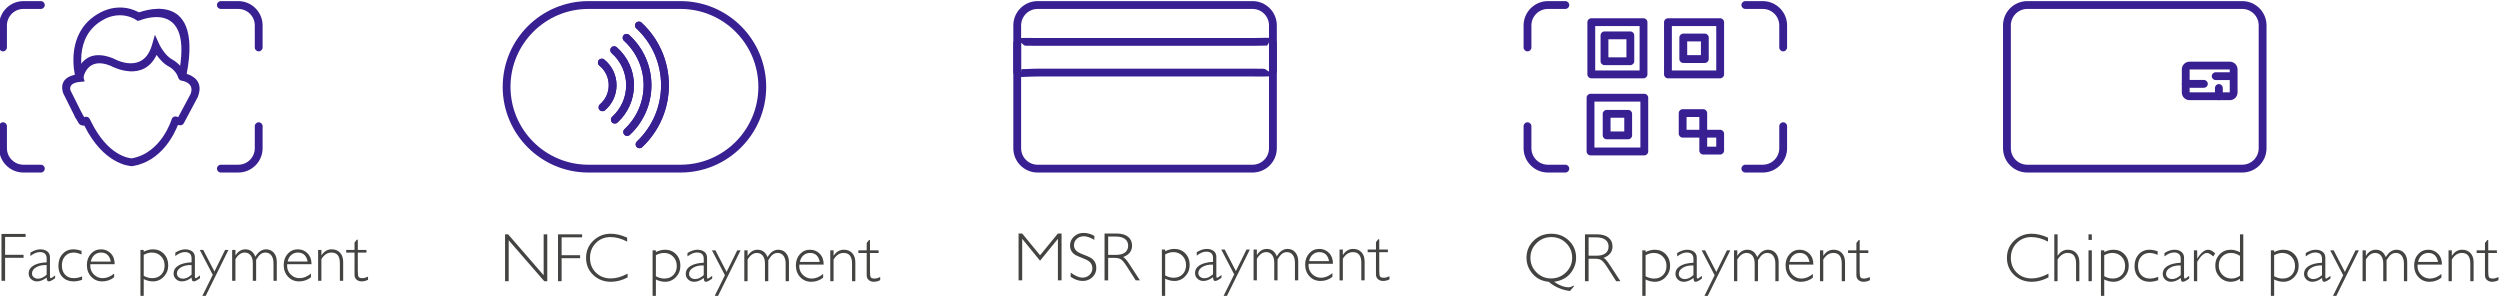 <?xml version="1.0" encoding="UTF-8"?> <!-- Creator: CorelDRAW --> <svg xmlns="http://www.w3.org/2000/svg" xmlns:xlink="http://www.w3.org/1999/xlink" xmlns:xodm="http://www.corel.com/coreldraw/odm/2003" xml:space="preserve" width="169mm" height="20mm" style="shape-rendering:geometricPrecision; text-rendering:geometricPrecision; image-rendering:optimizeQuality; fill-rule:evenodd; clip-rule:evenodd" viewBox="0 0 16900 2000"> <defs> <style type="text/css"> <![CDATA[ .fil1 {fill:#434342;fill-rule:nonzero} .fil0 {fill:#381F92;fill-rule:nonzero} ]]> </style> </defs> <g id="Слой_x0020_1">  <g id="_105553207883776"> <path class="fil0" d="M7014.22 7.53l1452.91 0c45.32,0 86.39,18.39 116.1,48.09 29.7,29.71 48.09,70.77 48.09,116.1l0 830.43c0,45.33 -18.39,86.39 -48.09,116.1 -29.71,29.71 -70.78,48.09 -116.1,48.09l-1452.91 0c-45.33,0 -86.38,-18.38 -116.09,-48.09 -29.71,-29.71 -48.09,-70.77 -48.09,-116.1l0.09 -830.43c0.01,-45.39 18.35,-86.45 48,-116.1 29.71,-29.7 70.76,-48.09 116.09,-48.09zm1452.91 52.88l-1452.9 0c-30.73,0 -58.58,12.47 -78.71,32.6 -20.19,20.19 -32.71,48.06 -32.71,78.71l0.01 830.43c0.1,30.73 12.57,58.58 32.7,78.71 20.13,20.13 47.97,32.6 78.7,32.6l1452.91 0c30.72,0 58.57,-12.47 78.71,-32.6 20.13,-20.13 32.6,-47.98 32.6,-78.71l0 -830.43c0,-30.73 -12.47,-58.58 -32.6,-78.71 -20.14,-20.13 -47.99,-32.6 -78.71,-32.6z"></path> <path class="fil0" d="M7014.23 256.93l1452.9 0c23.92,0 41.19,-0.45 56.8,-0.84 14.25,-0.35 27.21,-0.69 38.98,-0.7 42.18,-0.1 68.42,6.91 68.42,35.4l0 189.37c0,31.87 -37,37.38 -92.42,37.38l-32.01 -0.31 -39.77 -0.14 -1452.91 0c-26.24,0 -48.7,1.04 -68.01,1.92 -16.48,0.76 -30.96,1.42 -40.79,1.42 -34.71,0 -55.39,-7.71 -55.39,-34.14l0 -193.34c0,-30.7 32.95,-36.75 83.57,-36.75l34.97 0.43c10.76,0.14 22.11,0.3 45.66,0.3zm1452.9 52.88l-1452.9 0 -46.28 -0.5c-8.68,-0.11 -16.72,-0.23 -34.35,-0.23 -18.59,0 -30.69,-29.6 -30.69,-16.13l0 193.34c0,14.5 0.95,-18.73 2.51,-18.73 11.86,0 24.34,-0.58 38.51,-1.23 21.33,-0.97 46.15,-2.12 70.29,-2.12l1452.91 0 71.78 0.45c23.71,0 39.54,28.71 39.54,15.5l0 -189.37c0,-13.94 -5.97,17.38 -15.54,17.38 -10.48,-0.1 -23.47,0.24 -37.74,0.6 -19.33,0.48 -40.98,1.04 -58.04,1.04z"></path> <path class="fil1" d="M7030.85 1725.74l120.55 -147.15 24.76 0 0 316.66 -24.76 0 0 -280.84 -120.55 148 -120.84 -148 0 280.84 -24.45 0 0 -316.66 24.45 0 120.84 147.15zm366.96 -131.3l0 27.01c-27.46,-16.17 -51.14,-24.3 -70.95,-24.3 -19.03,0 -34.89,5.81 -47.66,17.41 -12.76,11.53 -19.18,25.85 -19.18,42.94 0,12.22 3.79,23.28 11.37,33.04 7.5,9.82 23.29,19.34 47.35,28.39 24.06,9.06 41.55,16.63 52.61,22.67 10.99,6.03 20.35,14.77 28.08,26.3 7.74,11.45 11.54,26.31 11.54,44.65 0,24.29 -8.91,44.87 -26.7,61.66 -17.87,16.7 -39.61,25.14 -65.3,25.14 -26.3,0 -53.38,-9.2 -81.15,-27.7l0 -28.78c30.71,22.52 57.25,33.82 79.76,33.82 18.73,0 34.58,-6.12 47.5,-18.27 12.92,-12.14 19.43,-27.08 19.43,-44.79 0,-13.46 -4.03,-25.53 -12.07,-36.36 -7.98,-10.83 -24.22,-20.9 -48.74,-30.26 -24.45,-9.35 -41.94,-16.94 -52.46,-22.66 -10.52,-5.73 -19.43,-13.93 -26.77,-24.61 -7.27,-10.67 -10.99,-24.37 -10.99,-41.16 0,-23.21 8.98,-43.09 26.77,-59.49 17.87,-16.41 39.31,-24.6 64.38,-24.6 24.6,0 49.05,6.65 73.18,19.95zm68.94 -15.85l81.08 0c34.05,0 60.04,7.34 77.99,22.12 18.03,14.71 27,34.66 27,59.73 0,36.52 -20.11,62.28 -60.27,77.06 10.37,4.95 24.45,21.04 42.16,48.28l71.57 109.47 -28.78 0 -55.32 -86.81c-18.41,-29.01 -32.73,-47.11 -43.01,-54.3 -10.29,-7.2 -25.3,-10.77 -45.11,-10.77l-42.86 0 0 151.88 -24.45 0 0 -316.66zm24.45 20.42l0 123.94 52.61 0c26.69,0 47.19,-5.34 61.27,-16.17 14.16,-10.83 21.2,-26.07 21.2,-45.88 0,-19.49 -7.19,-34.73 -21.51,-45.56 -14.39,-10.91 -34.96,-16.33 -61.89,-16.33l-51.68 0zm385.29 87.74l0 11.76c21.04,-10.6 41.93,-15.87 62.82,-15.87 29.55,0 54.16,10.21 73.66,30.57 19.49,20.42 29.24,46.11 29.24,77.13 0,30.48 -10.06,56.32 -30.17,77.36 -20.12,21.13 -44.65,31.65 -73.66,31.65 -20.12,0 -40.77,-5.26 -61.89,-15.63l0 118.29 -22.2 0 0 -315.26 22.2 0zm0 33.03l0 142.13c18.87,10.44 38.07,15.63 57.56,15.63 24.91,0 45.1,-7.82 60.5,-23.53 15.48,-15.7 23.13,-36.36 23.13,-61.89 0,-25.37 -8.12,-46.34 -24.45,-62.89 -16.31,-16.56 -36.98,-24.84 -61.89,-24.84 -17.79,0 -36.13,5.18 -54.85,15.39zm380.57 139.19l0 18.57c-19.18,14.54 -33.19,21.81 -42.17,21.81 -5.1,0 -8.66,-1.7 -10.6,-5.11 -2.01,-3.4 -3.39,-10.28 -4.32,-20.73 -21.91,17.17 -43.64,25.84 -65.3,25.84 -15.71,0 -29.02,-5.18 -39.85,-15.39 -10.91,-10.29 -16.33,-22.75 -16.33,-37.45 0,-22.67 10.53,-40.54 31.5,-53.62 21.04,-13.08 50.98,-20.58 89.98,-22.51l0 -26.54c0,-28.39 -15.4,-42.62 -46.28,-42.62 -19.57,0 -40.84,8.81 -63.66,26.53l0 -22.9c23.6,-14.77 46.03,-22.21 67.3,-22.21 18.89,0 34.51,4.65 46.73,13.93 12.23,9.28 18.34,22.82 18.34,40.47l0 129.89c0,7.12 1.71,10.61 5.03,10.61 4.18,0 14.08,-6.2 29.63,-18.57zm-57.09 -4.96l0 -65.06c-28.55,-1.08 -52.23,3.94 -71.03,15.08 -18.88,11.07 -28.24,25.22 -28.24,42.48 0,9.67 3.94,17.88 11.76,24.52 7.89,6.59 17.72,9.91 29.47,9.91 19.04,0 38.38,-8.98 58.04,-26.93zm249.11 -167.26l-155.97 315.26 -22.59 0 72.73 -147.07 -87.74 -168.19 23.36 0 75.67 145.91 71.87 -145.91 22.67 0zm47.36 0l0 36.67 0.92 0c16.94,-27.16 39.07,-40.78 66.46,-40.78 31.88,0 54.31,16.72 67.31,50.06 19.65,-33.34 43.79,-50.06 72.49,-50.06 21.59,0 39.08,7.75 52.38,23.13 13.3,15.4 19.96,35.91 19.96,61.43l0 128.05 -22.2 0 0 -118.29c0,-22.52 -4.8,-40.23 -14.32,-53.15 -9.51,-12.93 -22.89,-19.42 -40.07,-19.42 -12.85,0 -24.06,3.86 -33.58,11.6 -9.51,7.66 -19.35,20.04 -29.48,37.14l0 142.12 -22.43 0 0 -118.76c0,-23.13 -4.96,-40.93 -14.86,-53.38 -9.9,-12.46 -23.13,-18.72 -39.77,-18.72 -24.22,0 -45.1,14.92 -62.81,44.64l0 146.22 -22.22 0 0 -208.5 22.22 0zm514.33 96.55l-164.33 0c-0.47,3.64 -0.7,7.2 -0.7,10.83 0,23.29 8.36,43.02 24.91,59.18 16.64,16.18 36.29,24.23 58.96,24.23 26.46,0 52.3,-10.3 77.52,-31.03l0 25.14c-23.9,18.5 -50.6,27.7 -80.22,27.7 -30.1,0 -54.94,-10.44 -74.59,-31.34 -19.65,-20.8 -29.48,-47.34 -29.48,-79.52 0,-30.49 9.05,-55.79 27.24,-75.82 18.1,-20.04 40.93,-30.03 68.46,-30.03 25.85,0 47.67,9.06 65.46,27.08 17.88,18.03 26.77,42.56 26.77,73.58zm-161.39 -17.94l135.08 0c-7.81,-40.63 -29.86,-60.97 -65.92,-60.97 -17.09,0 -31.87,5.33 -44.32,16.01 -12.46,10.6 -20.73,25.61 -24.84,44.96zm228.23 -78.61l0 36.2 0.93 0c17.41,-26.84 40.23,-40.31 68.7,-40.31 23.52,0 42.32,7.59 56.4,22.67 14.08,15.09 21.13,36.06 21.13,62.75l0 127.19 -22.29 0 0 -118.76c0,-48.04 -18.87,-72.1 -56.63,-72.1 -27.62,0 -50.37,14.92 -68.24,44.64l0 146.22 -22.21 0 0 -208.5 22.21 0zm246.11 -69.17l0 69.17 58.49 0 0 18.1 -58.49 0 0 124.02c0,19.88 1.62,33.04 4.87,39.3 3.25,6.27 11.99,9.37 26.23,9.37 10.83,0 23.52,-3.33 38.06,-10.14l0 21.28c-14.62,7.11 -29.01,10.67 -43.1,10.67 -13.68,0 -25.22,-3.95 -34.42,-11.83 -9.21,-7.82 -13.85,-18.73 -13.85,-32.58l0 -150.09 -56.17 0 0 -18.1 56.17 0 0 -49.67 15.24 -19.5 6.97 0z"></path> <path class="fil0" d="M46.83 320.76c0,14.59 -11.84,26.43 -26.44,26.43 -14.59,0 -26.44,-11.84 -26.44,-26.43l0 -149.04c0,-45.11 18.48,-86.14 48.21,-115.88l0.11 -0.11c29.73,-29.72 70.76,-48.2 115.86,-48.2l118.07 0c14.59,0 26.43,11.84 26.43,26.44 0,14.6 -11.84,26.44 -26.43,26.44l-118.07 0c-30.61,0 -58.46,12.52 -78.63,32.66 -20.15,20.17 -32.67,48.03 -32.67,78.65l0 149.04zm1446.16 -260.35c-14.6,0 -26.44,-11.84 -26.44,-26.44 0,-14.6 11.84,-26.44 26.44,-26.44l118.05 0c45.11,0 86.14,18.48 115.88,48.2l0.11 0.11c29.73,29.74 48.2,70.76 48.2,115.88l0 149.04c0,14.59 -11.84,26.43 -26.44,26.43 -14.6,0 -26.44,-11.84 -26.44,-26.43l0 -149.04c0,-30.63 -12.52,-58.48 -32.66,-78.65 -20.17,-20.14 -48.03,-32.66 -78.65,-32.66l-118.05 0zm229.36 792.7c0,-14.6 11.84,-26.44 26.44,-26.44 14.6,0 26.44,11.84 26.44,26.44l0 149.04c0,45.11 -18.47,86.14 -48.2,115.88l-0.11 0.11c-29.74,29.73 -70.77,48.2 -115.88,48.2l-118.05 0c-14.6,0 -26.44,-11.84 -26.44,-26.44 0,-14.6 11.84,-26.44 26.44,-26.44l118.05 0c30.62,0 58.48,-12.52 78.65,-32.66 20.14,-20.17 32.66,-48.03 32.66,-78.65l0 -149.04zm-1446.15 260.35c14.59,0 26.43,11.84 26.43,26.44 0,14.6 -11.84,26.44 -26.43,26.44l-118.07 0c-45.1,0 -86.13,-18.47 -115.86,-48.2l-0.11 -0.11c-29.73,-29.74 -48.21,-70.77 -48.21,-115.88l0 -149.04c0,-14.6 11.85,-26.44 26.44,-26.44 14.6,0 26.44,11.84 26.44,26.44l0 149.04c0,30.62 12.52,58.48 32.67,78.65 20.17,20.14 48.02,32.66 78.63,32.66l118.07 0z"></path> <path class="fil0" d="M510 795.81l-81.72 -163.44c-0.12,-0.31 -44.81,-101.18 77.66,-126.82 -15.72,-80.62 -38.83,-309.06 171.33,-420.34 0.39,-0.25 139.48,-85 284.41,12.34l-29.34 43.78c-116.93,-78.53 -227.29,-11.3 -227.6,-11.11l-1.55 0.83c-220.75,115.64 -139.92,388.45 -139.7,389.22l8.61 30.45 -31.64 2.91c-84.49,7.76 -64.34,56.41 -63.47,58.43l80.11 160.21 -47.1 23.54z"></path> <path class="fil0" d="M947.01 137.38c-13.46,5.53 -28.86,-0.88 -34.39,-14.34 -5.52,-13.46 0.89,-28.87 14.35,-34.4 1.29,-0.53 449.92,-191.03 335.09,410.71 42.6,13.12 116.11,51.53 75.11,156.07 -0.6,1.52 -1.32,2.96 -2.15,4.3l-92.51 173.28c-4.72,8.87 -13.83,13.94 -23.24,13.95 -0.03,0.1 -6.87,-0.11 -16.77,-1.84 -25.61,65.52 -112.51,245.04 -305.53,277.74 -2.26,0.38 -4.51,0.45 -6.71,0.25 -19.53,-0.85 -191.68,-15.62 -320.14,-274.21 -8.16,0.92 -17.43,-0.31 -27.38,-5.57 -4.5,-2.37 -8.01,-5.84 -10.42,-9.92l-22.92 -38.81c-7.42,-12.54 -3.25,-28.73 9.29,-36.15 12.54,-7.41 28.74,-3.25 36.15,9.29l14.68 24.87 0.93 -0.51c12.94,-6.66 28.85,-1.57 35.52,11.37l11.28 21.75c112.61,226.94 252.54,243.9 273.28,245.17 202.28,-35.86 269.87,-264.06 270.07,-264.71l0.62 -1.76c5.24,-13.56 20.51,-20.32 34.08,-15.07 3.33,1.29 6.55,2.26 9.47,3l83.59 -156.56c30.11,-78.71 -60.5,-89.89 -60.75,-89.92l-1.75 -0.31c-14.26,-2.95 -23.41,-16.92 -20.46,-31.18 111.76,-533.95 -257.34,-376.91 -258.39,-376.49z"></path> <path class="fil0" d="M510.8 518.36c0.1,-0.61 33.76,-215.13 257.96,-122l2.69 1.33c0.54,0.31 196.99,111.42 256.11,-94.2l19.69 -68.47 29.68 64.75c0.09,0.2 34.82,75.01 89.32,103.56 0.28,0.1 69.08,35.94 90.27,108.57l-50.6 14.67c-14.83,-50.85 -64.02,-76.49 -64.16,-76.56 -35.52,-18.68 -63.91,-51.2 -83.32,-78.82 -89.04,186.13 -289.72,84.85 -310.81,73.56 -161.47,-66.5 -184.71,82.06 -184.78,82.48l-52.05 -8.87z"></path> <path class="fil1" d="M172.96 1581.48l0 20.42 -138.49 0 0 120.38 124.87 0 0 20.35 -124.87 0 0 155.51 -24.45 0 0 -316.66 162.94 0zm199.46 280.38l0 18.56c-19.19,14.55 -33.19,21.82 -42.17,21.82 -5.1,0 -8.66,-1.7 -10.6,-5.11 -2.01,-3.4 -3.4,-10.28 -4.33,-20.73 -21.9,17.17 -43.63,25.84 -65.29,25.84 -15.71,0 -29.02,-5.18 -39.85,-15.39 -10.91,-10.29 -16.33,-22.75 -16.33,-37.45 0,-22.67 10.52,-40.54 31.5,-53.62 21.04,-13.08 50.98,-20.58 89.97,-22.51l0 -26.54c0,-28.4 -15.39,-42.62 -46.27,-42.62 -19.57,0 -40.84,8.81 -63.67,26.52l0 -22.9c23.6,-14.77 46.04,-22.2 67.31,-22.2 18.88,0 34.51,4.65 46.73,13.93 12.23,9.28 18.34,22.82 18.34,40.47l0 129.89c0,7.12 1.71,10.6 5.03,10.6 4.18,0 14.08,-6.19 29.63,-18.56zm-57.1 -4.96l0 -65.07c-28.54,-1.07 -52.22,3.95 -71.02,15.09 -18.88,11.06 -28.24,25.22 -28.24,42.48 0,9.67 3.94,17.87 11.76,24.52 7.89,6.58 17.72,9.91 29.47,9.91 19.04,0 38.38,-8.98 58.03,-26.93zm235.74 -161.16l0 24.68c-19.88,-8.74 -37.99,-13.15 -54.15,-13.15 -23.29,0 -42.17,8.13 -56.8,24.29 -14.53,16.18 -21.81,37.14 -21.81,62.98 0,26.31 7.28,47.19 21.81,62.67 14.63,15.48 34.13,23.21 58.66,23.21 17.78,0 36.51,-3.94 56.16,-11.99l0 23.13c-20.81,7.12 -40.16,10.68 -58.02,10.68 -30.49,0 -55.17,-9.67 -73.97,-29.01 -18.8,-19.35 -28.24,-44.72 -28.24,-76.21 0,-32.72 9.52,-59.57 28.48,-80.3 18.95,-20.82 43.16,-31.19 72.64,-31.19 16.18,0 34.58,3.41 55.24,10.21zm224.21 90.45l-164.32 0c-0.47,3.64 -0.7,7.19 -0.7,10.83 0,23.29 8.35,43.02 24.91,59.18 16.63,16.18 36.29,24.22 58.96,24.22 26.46,0 52.3,-10.29 77.51,-31.02l0 25.14c-23.9,18.49 -50.59,27.7 -80.22,27.7 -30.1,0 -54.94,-10.45 -74.59,-31.34 -19.64,-20.8 -29.48,-47.34 -29.48,-79.52 0,-30.49 9.06,-55.79 27.24,-75.82 18.11,-20.05 40.93,-30.03 68.47,-30.03 25.85,0 47.66,9.05 65.45,27.08 17.88,18.02 26.77,42.55 26.77,73.58zm-161.39 -17.95l135.08 0c-7.81,-40.62 -29.85,-60.97 -65.91,-60.97 -17.1,0 -31.88,5.34 -44.33,16.02 -12.46,10.6 -20.73,25.61 -24.84,44.95zm357.67 -78.6l0 11.76c21.05,-10.6 41.94,-15.87 62.82,-15.87 29.56,0 54.17,10.21 73.66,30.57 19.5,20.42 29.25,46.11 29.25,77.12 0,30.49 -10.06,56.33 -30.18,77.37 -20.11,21.12 -44.64,31.65 -73.66,31.65 -20.11,0 -40.76,-5.26 -61.89,-15.63l0 118.29 -22.2 0 0 -315.26 22.2 0zm0 33.03l0 142.13c18.88,10.44 38.07,15.62 57.57,15.62 24.91,0 45.1,-7.81 60.5,-23.52 15.47,-15.71 23.13,-36.36 23.13,-61.89 0,-25.38 -8.12,-46.34 -24.45,-62.9 -16.32,-16.55 -36.98,-24.84 -61.89,-24.84 -17.8,0 -36.13,5.19 -54.86,15.4zm380.57 139.19l0 18.56c-19.18,14.55 -33.19,21.82 -42.16,21.82 -5.11,0 -8.66,-1.7 -10.6,-5.11 -2.01,-3.4 -3.4,-10.28 -4.33,-20.73 -21.9,17.17 -43.63,25.84 -65.3,25.84 -15.7,0 -29.01,-5.18 -39.84,-15.39 -10.92,-10.29 -16.33,-22.75 -16.33,-37.45 0,-22.67 10.52,-40.54 31.49,-53.62 21.05,-13.08 50.98,-20.58 89.98,-22.51l0 -26.54c0,-28.4 -15.4,-42.62 -46.27,-42.62 -19.58,0 -40.85,8.81 -63.67,26.52l0 -22.9c23.6,-14.77 46.03,-22.2 67.31,-22.2 18.88,0 34.51,4.65 46.73,13.93 12.23,9.28 18.33,22.82 18.33,40.47l0 129.89c0,7.12 1.71,10.6 5.04,10.6 4.18,0 14.08,-6.19 29.62,-18.56zm-57.09 -4.96l0 -65.07c-28.55,-1.07 -52.23,3.95 -71.02,15.09 -18.89,11.06 -28.25,25.22 -28.25,42.48 0,9.67 3.95,17.87 11.76,24.52 7.9,6.58 17.73,9.91 29.48,9.91 19.03,0 38.38,-8.98 58.03,-26.93zm249.12 -167.26l-155.97 315.26 -22.6 0 72.73 -147.07 -87.73 -168.19 23.36 0 75.67 145.91 71.87 -145.91 22.67 0zm47.35 0l0 36.67 0.93 0c16.94,-27.16 39.07,-40.78 66.46,-40.78 31.87,0 54.3,16.72 67.3,50.06 19.66,-33.34 43.8,-50.06 72.49,-50.06 21.6,0 39.08,7.74 52.38,23.13 13.31,15.4 19.96,35.9 19.96,61.43l0 128.05 -22.2 0 0 -118.3c0,-22.51 -4.79,-40.22 -14.32,-53.14 -9.51,-12.93 -22.89,-19.43 -40.06,-19.43 -12.85,0 -24.06,3.87 -33.59,11.6 -9.51,7.67 -19.34,20.05 -29.47,37.14l0 142.13 -22.43 0 0 -118.77c0,-23.13 -4.96,-40.92 -14.86,-53.37 -9.9,-12.46 -23.13,-18.73 -39.77,-18.73 -24.22,0 -45.1,14.93 -62.82,44.65l0 146.22 -22.21 0 0 -208.5 22.21 0zm514.33 96.55l-164.32 0c-0.47,3.64 -0.7,7.19 -0.7,10.83 0,23.29 8.35,43.02 24.91,59.18 16.63,16.18 36.29,24.22 58.96,24.22 26.46,0 52.3,-10.29 77.52,-31.02l0 25.14c-23.9,18.49 -50.6,27.7 -80.23,27.7 -30.09,0 -54.93,-10.45 -74.59,-31.34 -19.64,-20.8 -29.47,-47.34 -29.47,-79.52 0,-30.49 9.05,-55.79 27.23,-75.82 18.11,-20.05 40.93,-30.03 68.47,-30.03 25.85,0 47.66,9.05 65.46,27.08 17.87,18.02 26.76,42.55 26.76,73.58zm-161.39 -17.95l135.09 0c-7.82,-40.62 -29.86,-60.97 -65.92,-60.97 -17.1,0 -31.88,5.34 -44.33,16.02 -12.46,10.6 -20.73,25.61 -24.84,44.95zm228.24 -78.6l0 36.2 0.93 0c17.4,-26.84 40.23,-40.31 68.69,-40.31 23.52,0 42.33,7.58 56.41,22.67 14.08,15.09 21.12,36.05 21.12,62.75l0 127.19 -22.28 0 0 -118.77c0,-48.04 -18.88,-72.1 -56.64,-72.1 -27.61,0 -50.36,14.93 -68.23,44.65l0 146.22 -22.21 0 0 -208.5 22.21 0zm246.1 -69.18l0 69.18 58.49 0 0 18.09 -58.49 0 0 124.03c0,19.88 1.63,33.04 4.88,39.3 3.24,6.27 11.99,9.36 26.23,9.36 10.83,0 23.52,-3.32 38.05,-10.13l0 21.27c-14.61,7.12 -29,10.68 -43.09,10.68 -13.69,0 -25.22,-3.95 -34.42,-11.84 -9.22,-7.81 -13.85,-18.72 -13.85,-32.57l0 -150.1 -56.18 0 0 -18.09 56.18 0 0 -49.67 15.24 -19.51 6.96 0z"></path> <path class="fil1" d="M3699.57 1584.1l0 316.67 -20.35 0 -240.54 -276.75 0 276.75 -24.45 0 0 -316.67 20.82 0 240.07 276.75 0 -276.75 24.45 0zm235.5 0l0 20.43 -138.49 0 0 120.38 124.87 0 0 20.35 -124.87 0 0 155.51 -24.45 0 0 -316.67 162.94 0zm304.44 22.43l0 26.77c-38.36,-20.42 -76.04,-30.63 -112.87,-30.63 -39.3,0 -72.19,13.39 -98.64,40.16 -26.38,26.76 -39.61,60.11 -39.61,100.18 0,40.47 13.3,73.81 39.84,99.96 26.61,26.15 60.58,39.23 101.81,39.23 34.44,0 71.96,-10.83 112.65,-32.42l0 25.38c-37.53,19.8 -74.89,29.7 -112.19,29.7 -48.19,0 -88.35,-15.46 -120.45,-46.34 -32.19,-30.94 -48.2,-69.39 -48.2,-115.51 0,-46.42 16.4,-85.18 49.2,-116.28 32.8,-31.1 71.8,-46.72 117.14,-46.72 35.67,0 72.8,8.89 111.32,26.52zm194.28 85.74l0 11.76c21.04,-10.61 41.93,-15.87 62.82,-15.87 29.55,0 54.16,10.21 73.66,30.56 19.49,20.43 29.24,46.12 29.24,77.13 0,30.49 -10.06,56.33 -30.17,77.37 -20.12,21.12 -44.65,31.64 -73.66,31.64 -20.12,0 -40.77,-5.25 -61.89,-15.62l0 118.29 -22.2 0 0 -315.26 22.2 0zm0 33.03l0 142.12c18.87,10.45 38.07,15.63 57.56,15.63 24.91,0 45.1,-7.81 60.5,-23.52 15.48,-15.71 23.13,-36.36 23.13,-61.89 0,-25.38 -8.12,-46.34 -24.45,-62.9 -16.31,-16.56 -36.98,-24.84 -61.89,-24.84 -17.79,0 -36.13,5.19 -54.85,15.4zm380.57 139.19l0 18.56c-19.19,14.55 -33.19,21.81 -42.17,21.81 -5.1,0 -8.66,-1.7 -10.6,-5.1 -2.01,-3.4 -3.4,-10.28 -4.32,-20.74 -21.91,17.18 -43.64,25.84 -65.3,25.84 -15.71,0 -29.02,-5.17 -39.85,-15.38 -10.91,-10.3 -16.33,-22.76 -16.33,-37.45 0,-22.68 10.53,-40.54 31.5,-53.62 21.04,-13.08 50.98,-20.58 89.98,-22.51l0 -26.54c0,-28.4 -15.4,-42.63 -46.28,-42.63 -19.57,0 -40.84,8.82 -63.67,26.53l0 -22.9c23.61,-14.77 46.04,-22.2 67.31,-22.2 18.88,0 34.51,4.64 46.73,13.93 12.23,9.28 18.34,22.82 18.34,40.46l0 129.9c0,7.11 1.71,10.6 5.03,10.6 4.18,0 14.08,-6.19 29.63,-18.56zm-57.09 -4.96l0 -65.07c-28.55,-1.08 -52.23,3.95 -71.03,15.09 -18.88,11.06 -28.24,25.22 -28.24,42.48 0,9.67 3.94,17.87 11.76,24.52 7.89,6.58 17.72,9.91 29.47,9.91 19.04,0 38.38,-8.98 58.04,-26.93zm249.11 -167.26l-155.97 315.26 -22.59 0 72.73 -147.07 -87.74 -168.19 23.36 0 75.67 145.91 71.87 -145.91 22.67 0zm47.36 0l0 36.67 0.92 0c16.94,-27.16 39.07,-40.78 66.46,-40.78 31.87,0 54.31,16.72 67.31,50.06 19.65,-33.34 43.79,-50.06 72.49,-50.06 21.59,0 39.08,7.74 52.37,23.13 13.31,15.4 19.97,35.9 19.97,61.43l0 128.05 -22.2 0 0 -118.3c0,-22.51 -4.8,-40.23 -14.32,-53.14 -9.51,-12.93 -22.89,-19.43 -40.07,-19.43 -12.85,0 -24.06,3.87 -33.58,11.6 -9.51,7.67 -19.35,20.05 -29.48,37.14l0 142.13 -22.43 0 0 -118.77c0,-23.13 -4.96,-40.92 -14.86,-53.37 -9.9,-12.46 -23.13,-18.73 -39.77,-18.73 -24.22,0 -45.1,14.93 -62.81,44.64l0 146.23 -22.22 0 0 -208.5 22.22 0zm514.33 96.55l-164.33 0c-0.47,3.63 -0.7,7.19 -0.7,10.83 0,23.29 8.36,43.01 24.91,59.18 16.64,16.18 36.29,24.22 58.96,24.22 26.46,0 52.3,-10.29 77.52,-31.02l0 25.14c-23.9,18.49 -50.6,27.69 -80.22,27.69 -30.1,0 -54.94,-10.44 -74.59,-31.33 -19.65,-20.8 -29.48,-47.34 -29.48,-79.53 0,-30.48 9.05,-55.78 27.24,-75.82 18.1,-20.04 40.93,-30.02 68.46,-30.02 25.85,0 47.66,9.05 65.46,27.08 17.88,18.02 26.77,42.55 26.77,73.58zm-161.39 -17.95l135.08 0c-7.81,-40.63 -29.86,-60.97 -65.92,-60.97 -17.09,0 -31.87,5.34 -44.32,16.02 -12.46,10.6 -20.73,25.61 -24.84,44.95zm228.23 -78.6l0 36.2 0.93 0c17.41,-26.84 40.23,-40.31 68.7,-40.31 23.52,0 42.32,7.58 56.4,22.67 14.08,15.09 21.13,36.05 21.13,62.75l0 127.19 -22.29 0 0 -118.77c0,-48.04 -18.87,-72.1 -56.63,-72.1 -27.62,0 -50.37,14.93 -68.24,44.64l0 146.23 -22.21 0 0 -208.5 22.21 0zm246.1 -69.18l0 69.18 58.5 0 0 18.09 -58.5 0 0 124.03c0,19.87 1.63,33.03 4.88,39.3 3.25,6.26 11.99,9.36 26.23,9.36 10.83,0 23.52,-3.33 38.06,-10.13l0 21.27c-14.62,7.12 -29.01,10.67 -43.1,10.67 -13.69,0 -25.22,-3.94 -34.42,-11.83 -9.21,-7.81 -13.85,-18.72 -13.85,-32.57l0 -150.1 -56.17 0 0 -18.09 56.17 0 0 -49.67 15.24 -19.51 6.96 0z"></path> <path class="fil0" d="M3977.58 7.53l622.47 0c159.95,0 304.83,64.88 409.68,169.72 104.85,104.86 169.72,249.73 169.72,409.68 0,159.95 -64.87,304.83 -169.72,409.69 -104.85,104.84 -249.73,169.72 -409.68,169.72l-622.47 0c-159.95,0 -304.83,-64.88 -409.68,-169.72 -104.66,-104.67 -169.48,-249.22 -169.71,-408.83l0.1 -3.33c0.67,-159.04 65.36,-302.95 169.61,-407.21 104.85,-104.84 249.73,-169.72 409.68,-169.72zm622.47 52.88l-622.47 0c-145.37,0 -277.01,58.96 -372.29,154.23 -94.84,94.86 -153.73,225.65 -154.34,370.05l0.1 2.24c0,145.36 58.97,277.02 154.24,372.3 95.28,95.27 226.92,154.23 372.29,154.23l622.47 0c145.37,0 277.01,-58.96 372.29,-154.23 95.27,-95.28 154.24,-226.94 154.24,-372.3 0,-145.36 -58.97,-277 -154.24,-372.29 -95.28,-95.27 -226.92,-154.23 -372.29,-154.23z"></path> <path class="fil0" d="M4051.62 443.43c-11.35,-9.13 -13.15,-25.73 -4.03,-37.08 9.12,-11.35 25.73,-13.15 37.08,-4.03 25.77,20.75 46.85,47.25 61.34,77.54 14,29.26 21.85,61.89 21.85,96.15 0,33.18 -7.31,64.79 -20.42,93.24 -13.55,29.42 -33.36,55.41 -57.71,76.23 -11.06,9.46 -27.72,8.18 -37.18,-2.89 -9.47,-11.06 -8.18,-27.71 2.88,-37.18 18.58,-15.88 33.73,-35.76 44.09,-58.26 9.92,-21.55 15.47,-45.65 15.47,-71.14 0,-26.47 -5.93,-51.37 -16.48,-73.43 -11.01,-23.02 -27.14,-43.24 -46.89,-59.15zm82.87 -84.41c-10.95,-9.58 -12.06,-26.23 -2.49,-37.18 9.57,-10.96 26.23,-12.06 37.18,-2.49 36.42,31.84 66.02,71.34 86.25,115.9 19.51,42.97 30.38,90.64 30.38,140.76 0,49.05 -10.4,95.73 -29.1,137.93 -19.41,43.82 -47.82,82.82 -82.82,114.58 -10.77,9.8 -27.48,9.02 -37.28,-1.75 -9.8,-10.77 -9.02,-27.48 1.75,-37.28 29.6,-26.86 53.61,-59.81 70.01,-96.83 15.78,-35.62 24.56,-75.09 24.56,-116.65 0,-42.52 -9.17,-82.84 -25.62,-119.07 -17.11,-37.69 -42.09,-71.06 -72.82,-97.92zm83.12 -83.86c-10.77,-9.8 -11.55,-26.51 -1.75,-37.28 9.81,-10.77 26.51,-11.55 37.28,-1.75 47.13,42.77 85.33,95.24 111.46,154.22 25.16,56.78 39.15,119.61 39.15,185.66 0,64.88 -13.57,126.76 -38.01,182.91 -25.34,58.23 -62.41,110.19 -108.19,152.85 -10.66,9.92 -27.36,9.31 -37.28,-1.35 -9.92,-10.66 -9.31,-27.36 1.35,-37.28 40.55,-37.78 73.37,-83.77 95.78,-135.28 21.52,-49.45 33.47,-104.2 33.47,-161.85 0,-58.55 -12.37,-114.18 -34.61,-164.38 -23.12,-52.19 -56.94,-98.61 -98.65,-136.47zm83.37 -83.67c-10.67,-9.86 -11.32,-26.52 -1.45,-37.18 9.86,-10.66 26.51,-11.31 37.18,-1.45 57.98,53.72 104.9,119.17 136.93,192.48 30.9,70.74 48.06,148.79 48.06,230.67 0,80.9 -16.7,157.97 -46.83,227.92 -31.2,72.48 -77.02,137.39 -133.76,191.08 -10.54,9.98 -27.2,9.51 -37.18,-1.03 -9.98,-10.54 -9.51,-27.2 1.03,-37.18 51.32,-48.55 92.9,-107.58 121.37,-173.73 27.33,-63.46 42.49,-133.48 42.49,-207.06 0,-74.63 -15.54,-145.54 -43.53,-209.61 -29.15,-66.74 -71.75,-126.21 -124.31,-174.91z"></path> <path class="fil0" d="M4051.62 443.43c-11.35,-9.13 -13.15,-25.73 -4.03,-37.08 9.12,-11.35 25.73,-13.15 37.08,-4.03 25.77,20.75 46.85,47.25 61.34,77.54 14,29.26 21.85,61.89 21.85,96.15 0,33.18 -7.31,64.79 -20.42,93.24 -13.55,29.42 -33.36,55.41 -57.71,76.23 -11.06,9.46 -27.72,8.18 -37.18,-2.89 -9.47,-11.06 -8.18,-27.71 2.88,-37.18 18.58,-15.88 33.73,-35.76 44.09,-58.26 9.92,-21.55 15.47,-45.65 15.47,-71.14 0,-26.47 -5.93,-51.37 -16.48,-73.43 -11.01,-23.02 -27.14,-43.24 -46.89,-59.15zm82.87 -84.41c-10.95,-9.58 -12.06,-26.23 -2.49,-37.18 9.57,-10.96 26.23,-12.06 37.18,-2.49 36.42,31.84 66.02,71.34 86.25,115.9 19.51,42.97 30.38,90.64 30.38,140.76 0,49.05 -10.4,95.73 -29.1,137.93 -19.41,43.82 -47.82,82.82 -82.82,114.58 -10.77,9.8 -27.48,9.02 -37.28,-1.75 -9.8,-10.77 -9.02,-27.48 1.75,-37.28 29.6,-26.86 53.61,-59.81 70.01,-96.83 15.78,-35.62 24.56,-75.09 24.56,-116.65 0,-42.52 -9.17,-82.84 -25.62,-119.07 -17.11,-37.69 -42.09,-71.06 -72.82,-97.92zm83.12 -83.86c-10.77,-9.8 -11.55,-26.51 -1.75,-37.28 9.81,-10.77 26.51,-11.55 37.28,-1.75 47.13,42.77 85.33,95.24 111.46,154.22 25.16,56.78 39.15,119.61 39.15,185.66 0,64.88 -13.57,126.76 -38.01,182.91 -25.34,58.23 -62.41,110.19 -108.19,152.85 -10.66,9.92 -27.36,9.31 -37.28,-1.35 -9.92,-10.66 -9.31,-27.36 1.35,-37.28 40.55,-37.78 73.37,-83.77 95.78,-135.28 21.52,-49.45 33.47,-104.2 33.47,-161.85 0,-58.55 -12.37,-114.18 -34.61,-164.38 -23.12,-52.19 -56.94,-98.61 -98.65,-136.47zm83.37 -83.67c-10.67,-9.86 -11.32,-26.52 -1.45,-37.18 9.86,-10.66 26.51,-11.31 37.18,-1.45 57.98,53.72 104.9,119.17 136.93,192.48 30.9,70.74 48.06,148.79 48.06,230.67 0,80.9 -16.7,157.97 -46.83,227.92 -31.2,72.48 -77.02,137.39 -133.76,191.08 -10.54,9.98 -27.2,9.51 -37.18,-1.03 -9.98,-10.54 -9.51,-27.2 1.03,-37.18 51.32,-48.55 92.9,-107.58 121.37,-173.73 27.33,-63.46 42.49,-133.48 42.49,-207.06 0,-74.63 -15.54,-145.54 -43.53,-209.61 -29.15,-66.74 -71.75,-126.21 -124.31,-174.91z"></path> <path class="fil0" d="M10352.34 320.77c0,14.59 -11.84,26.43 -26.44,26.43 -14.59,0 -26.44,-11.84 -26.44,-26.43l0 -149.05c0,-45.05 18.48,-86.08 48.22,-115.87l0.11 -0.11c29.84,-29.76 70.85,-48.21 115.86,-48.21l118.07 0c14.59,0 26.43,11.84 26.43,26.44 0,14.6 -11.84,26.44 -26.43,26.44l-118.07 0c-30.64,0 -58.48,12.5 -78.58,32.61l-0.11 0.11c-20.12,20.1 -32.62,47.94 -32.62,78.59l0 149.05zm1446.17 -260.36c-14.6,0 -26.44,-11.84 -26.44,-26.44 0,-14.6 11.84,-26.44 26.44,-26.44l118.05 0c45.12,0 86.14,18.48 115.88,48.2l0.11 0.11c29.73,29.74 48.2,70.76 48.2,115.88l0 149.05c0,14.59 -11.84,26.43 -26.44,26.43 -14.6,0 -26.44,-11.84 -26.44,-26.43l0 -149.05c0,-30.63 -12.52,-58.48 -32.66,-78.65 -20.17,-20.14 -48.02,-32.66 -78.65,-32.66l-118.05 0zm229.36 792.71c0,-14.6 11.84,-26.44 26.44,-26.44 14.6,0 26.44,11.84 26.44,26.44l0 149.03c0,45.11 -18.47,86.14 -48.2,115.88l-0.11 0.11c-29.74,29.73 -70.76,48.2 -115.88,48.2l-118.05 0c-14.6,0 -26.44,-11.84 -26.44,-26.44 0,-14.6 11.84,-26.44 26.44,-26.44l118.05 0c30.63,0 58.48,-12.52 78.65,-32.66 20.14,-20.17 32.66,-48.03 32.66,-78.65l0 -149.03zm-1446.15 260.34c14.59,0 26.43,11.84 26.43,26.44 0,14.6 -11.84,26.44 -26.43,26.44l-118.07 0c-45.04,0 -86.08,-18.47 -115.86,-48.21l-0.11 -0.11c-29.77,-29.85 -48.22,-70.85 -48.22,-115.87l0 -149.03c0,-14.6 11.85,-26.44 26.44,-26.44 14.6,0 26.44,11.84 26.44,26.44l0 149.03c0,30.65 12.5,58.49 32.62,78.59l0.11 0.11c20.1,20.11 47.94,32.61 78.58,32.61l118.07 0z"></path> <path class="fil0" d="M10783.62 476.5l300.16 0 0 -300.17 -300.16 0 0 300.17zm326.6 52.88l-353.04 0c-14.59,0 -26.43,-11.84 -26.43,-26.44l0 -353.05c0,-14.59 11.84,-26.43 26.43,-26.43l353.04 0c14.6,0 26.44,11.84 26.44,26.43l0 353.05c0,14.6 -11.84,26.44 -26.44,26.44z"></path> <path class="fil0" d="M10872.76 387.37l121.89 0 0 -121.9 -121.89 0 0 121.9zm148.33 52.88l-174.77 0c-14.6,0 -26.44,-11.84 -26.44,-26.44l0 -174.78c0,-14.6 11.84,-26.44 26.44,-26.44l174.77 0c14.6,0 26.44,11.84 26.44,26.44l0 174.78c0,14.6 -11.84,26.44 -26.44,26.44z"></path> <path class="fil0" d="M11301.76 476.47l300.1 0 0 -300.1 -300.1 0 0 300.1zm326.54 52.88l-352.98 0c-14.59,0 -26.43,-11.84 -26.43,-26.44l0 -352.98c0,-14.59 11.84,-26.43 26.43,-26.43l352.98 0c14.6,0 26.44,11.84 26.44,26.43l0 352.98c0,14.6 -11.84,26.44 -26.44,26.44z"></path> <path class="fil0" d="M11405.43 372.8l92.76 0 0 -92.76 -92.76 0 0 92.76zm119.2 52.88l-145.64 0c-14.6,0 -26.44,-11.84 -26.44,-26.44l0 -145.64c0,-14.6 11.84,-26.44 26.44,-26.44l145.64 0c14.6,0 26.44,11.84 26.44,26.44l0 145.64c0,14.6 -11.84,26.44 -26.44,26.44z"></path> <path class="fil0" d="M10778.36 997.54l310.7 0 0 -310.7 -310.7 0 0 310.7zm337.13 52.88l-363.57 0c-14.6,0 -26.44,-11.85 -26.44,-26.44l0 -363.58c0,-14.6 11.84,-26.44 26.44,-26.44l363.57 0c14.6,0 26.44,11.84 26.44,26.44l0 363.58c0,14.59 -11.84,26.44 -26.44,26.44z"></path> <path class="fil0" d="M10887.32 888.57l92.75 0 0 -92.77 -92.75 0 0 92.77zm119.19 52.87l-145.63 0c-14.6,0 -26.44,-11.84 -26.44,-26.44l0 -145.64c0,-14.6 11.84,-26.44 26.44,-26.44l145.63 0c14.6,0 26.44,11.84 26.44,26.44l0 145.64c0,14.6 -11.84,26.44 -26.44,26.44z"></path> <path class="fil0" d="M11540.4 991.67l61.46 0 0 -61.46 -61.46 0 0 61.46zm87.9 52.88l-114.34 0c-14.6,0 -26.44,-11.84 -26.44,-26.44l0 -114.34c0,-14.59 11.84,-26.43 26.44,-26.43l114.34 0c14.6,0 26.44,11.84 26.44,26.43l0 114.34c0,14.6 -11.84,26.44 -26.44,26.44z"></path> <path class="fil0" d="M11401.15 877.34l86.37 0 0 -86.37 -86.37 0 0 86.37zm112.81 52.87l-139.25 0c-14.59,0 -26.44,-11.84 -26.44,-26.44l0 -139.24c0,-14.6 11.85,-26.44 26.44,-26.44l139.25 0c14.6,0 26.44,11.84 26.44,26.44l0 139.24c0,14.6 -11.84,26.44 -26.44,26.44z"></path> <path class="fil1" d="M10640.55 1935.2l-27.47 31.94c-55.08,-6.72 -103.13,-27.53 -143.9,-62.28 -45.03,-4.09 -81.32,-21.97 -108.77,-53.76 -27.55,-31.73 -41.24,-67.78 -41.24,-108.09 0,-46.11 16.01,-84.79 48.12,-116.04 32.1,-31.27 71.79,-46.96 119.14,-46.96 47.58,0 87.5,15.54 119.69,46.65 32.18,31.01 48.28,69.47 48.28,115.43 0,37.75 -12.46,72.57 -37.29,104.29 -24.91,31.71 -62.2,51.22 -112.11,58.48 36.44,24.76 69.48,37.14 99.27,37.14 10.28,0 20.65,-3.86 31.09,-11.53l5.19 4.73zm-155.05 -53c39.15,0 72.66,-13.7 100.5,-40.93 27.93,-27.31 41.86,-60.19 41.86,-98.72 0,-39.14 -13.62,-72.26 -40.93,-99.26 -27.23,-27.08 -60.65,-40.62 -100.04,-40.62 -39.15,0 -72.49,13.7 -99.96,40.92 -27.53,27.32 -41.3,60.28 -41.3,98.96 0,38.53 13.61,71.41 40.84,98.72 27.16,27.23 60.2,40.93 99.03,40.93zm228.94 -298.1l81.08 0c34.05,0 60.03,7.35 77.99,22.13 18.03,14.7 27,34.66 27,59.73 0,36.52 -20.12,62.28 -60.27,77.05 10.37,4.96 24.45,21.05 42.16,48.29l71.56 109.47 -28.77 0 -55.32 -86.81c-18.41,-29.01 -32.73,-47.12 -43.01,-54.31 -10.29,-7.19 -25.3,-10.76 -45.12,-10.76l-42.85 0 0 151.88 -24.45 0 0 -316.67zm24.45 20.43l0 123.94 52.61 0c26.68,0 47.19,-5.34 61.27,-16.17 14.16,-10.83 21.2,-26.07 21.2,-45.88 0,-19.5 -7.19,-34.74 -21.51,-45.57 -14.39,-10.91 -34.96,-16.32 -61.89,-16.32l-51.68 0zm385.29 87.74l0 11.76c21.04,-10.61 41.93,-15.87 62.82,-15.87 29.55,0 54.16,10.21 73.66,30.56 19.49,20.43 29.24,46.12 29.24,77.13 0,30.49 -10.06,56.33 -30.17,77.37 -20.12,21.12 -44.65,31.64 -73.66,31.64 -20.12,0 -40.77,-5.25 -61.89,-15.62l0 118.29 -22.21 0 0 -315.26 22.21 0zm0 33.03l0 142.12c18.87,10.45 38.07,15.63 57.56,15.63 24.91,0 45.1,-7.81 60.5,-23.52 15.48,-15.71 23.13,-36.36 23.13,-61.89 0,-25.38 -8.12,-46.34 -24.45,-62.9 -16.31,-16.56 -36.98,-24.84 -61.89,-24.84 -17.79,0 -36.13,5.19 -54.85,15.4zm380.57 139.19l0 18.56c-19.19,14.55 -33.19,21.81 -42.17,21.81 -5.1,0 -8.66,-1.7 -10.6,-5.1 -2.01,-3.4 -3.4,-10.28 -4.33,-20.74 -21.9,17.18 -43.63,25.84 -65.29,25.84 -15.71,0 -29.02,-5.17 -39.85,-15.38 -10.91,-10.3 -16.33,-22.76 -16.33,-37.45 0,-22.68 10.52,-40.54 31.5,-53.62 21.04,-13.08 50.98,-20.58 89.97,-22.51l0 -26.54c0,-28.4 -15.39,-42.63 -46.27,-42.63 -19.57,0 -40.84,8.82 -63.67,26.53l0 -22.9c23.6,-14.77 46.04,-22.2 67.31,-22.2 18.88,0 34.51,4.64 46.73,13.93 12.23,9.28 18.34,22.82 18.34,40.46l0 129.9c0,7.11 1.7,10.6 5.03,10.6 4.18,0 14.08,-6.19 29.63,-18.56zm-57.1 -4.96l0 -65.07c-28.54,-1.08 -52.22,3.95 -71.02,15.09 -18.88,11.06 -28.25,25.22 -28.25,42.48 0,9.67 3.95,17.87 11.77,24.52 7.89,6.58 17.72,9.91 29.47,9.91 19.04,0 38.38,-8.98 58.03,-26.93zm249.12 -167.26l-155.97 315.26 -22.59 0 72.73 -147.07 -87.74 -168.19 23.36 0 75.67 145.91 71.87 -145.91 22.67 0zm47.35 0l0 36.67 0.93 0c16.94,-27.16 39.07,-40.78 66.46,-40.78 31.87,0 54.31,16.72 67.31,50.06 19.65,-33.34 43.79,-50.06 72.49,-50.06 21.59,0 39.07,7.74 52.37,23.13 13.31,15.4 19.97,35.9 19.97,61.43l0 128.05 -22.2 0 0 -118.3c0,-22.51 -4.8,-40.23 -14.32,-53.14 -9.51,-12.93 -22.89,-19.43 -40.07,-19.43 -12.85,0 -24.06,3.87 -33.58,11.6 -9.52,7.67 -19.35,20.05 -29.48,37.14l0 142.13 -22.43 0 0 -118.77c0,-23.13 -4.96,-40.92 -14.86,-53.37 -9.9,-12.46 -23.13,-18.73 -39.77,-18.73 -24.22,0 -45.1,14.93 -62.82,44.64l0 146.23 -22.21 0 0 -208.5 22.21 0zm514.34 96.55l-164.33 0c-0.47,3.63 -0.7,7.19 -0.7,10.83 0,23.29 8.35,43.01 24.91,59.18 16.64,16.18 36.29,24.22 58.96,24.22 26.46,0 52.3,-10.29 77.52,-31.02l0 25.14c-23.9,18.49 -50.6,27.69 -80.22,27.69 -30.1,0 -54.94,-10.44 -74.59,-31.33 -19.65,-20.8 -29.48,-47.34 -29.48,-79.53 0,-30.48 9.05,-55.78 27.24,-75.82 18.1,-20.04 40.92,-30.02 68.46,-30.02 25.85,0 47.66,9.05 65.46,27.08 17.87,18.02 26.77,42.55 26.77,73.58zm-161.39 -17.95l135.08 0c-7.81,-40.63 -29.86,-60.97 -65.92,-60.97 -17.09,0 -31.87,5.34 -44.32,16.02 -12.46,10.6 -20.74,25.61 -24.84,44.95zm228.23 -78.6l0 36.2 0.93 0c17.41,-26.84 40.23,-40.31 68.7,-40.31 23.52,0 42.32,7.58 56.4,22.67 14.08,15.09 21.12,36.05 21.12,62.75l0 127.19 -22.28 0 0 -118.77c0,-48.04 -18.87,-72.1 -56.63,-72.1 -27.62,0 -50.37,14.93 -68.24,44.64l0 146.23 -22.21 0 0 -208.5 22.21 0zm246.1 -69.18l0 69.18 58.5 0 0 18.09 -58.5 0 0 124.03c0,19.87 1.63,33.03 4.88,39.3 3.25,6.26 11.99,9.36 26.23,9.36 10.83,0 23.52,-3.33 38.06,-10.13l0 21.27c-14.62,7.12 -29.01,10.67 -43.1,10.67 -13.69,0 -25.22,-3.94 -34.42,-11.83 -9.21,-7.81 -13.85,-18.72 -13.85,-32.57l0 -150.1 -56.17 0 0 -18.09 56.17 0 0 -49.67 15.24 -19.51 6.96 0z"></path> <path class="fil1" d="M13844.54 1606.51l0 26.77c-38.37,-20.42 -76.05,-30.63 -112.88,-30.63 -39.29,0 -72.18,13.39 -98.64,40.16 -26.37,26.76 -39.6,60.11 -39.6,100.18 0,40.47 13.3,73.81 39.83,99.96 26.62,26.15 60.58,39.23 101.82,39.23 34.43,0 71.95,-10.83 112.65,-32.42l0 25.38c-37.53,19.8 -74.89,29.7 -112.19,29.7 -48.19,0 -88.35,-15.46 -120.45,-46.34 -32.2,-30.94 -48.2,-69.39 -48.2,-115.51 0,-46.42 16.39,-85.18 49.2,-116.28 32.8,-31.1 71.8,-46.72 117.13,-46.72 35.67,0 72.8,8.89 111.33,26.52zm64.84 -22.43l0 144.37 0.93 0c17.4,-26.84 40.23,-40.31 68.69,-40.31 23.52,0 42.33,7.58 56.41,22.67 14.08,15.09 21.12,35.9 21.12,62.36l0 127.58 -22.28 0 0 -118.77c0,-48.04 -18.88,-72.1 -56.64,-72.1 -27.07,0 -49.83,14.93 -68.23,44.64l0 146.23 -22.21 0 0 -316.67 22.21 0zm231.4 0l0 38.06 -22.44 0 0 -38.06 22.44 0zm0 108.17l0 208.5 -22.44 0 0 -208.5 22.44 0zm83.86 0l0 11.76c21.05,-10.61 41.94,-15.87 62.82,-15.87 29.56,0 54.17,10.21 73.66,30.56 19.5,20.43 29.25,46.12 29.25,77.13 0,30.49 -10.06,56.33 -30.18,77.37 -20.11,21.12 -44.64,31.64 -73.66,31.64 -20.11,0 -40.76,-5.25 -61.89,-15.62l0 118.29 -22.2 0 0 -315.26 22.2 0zm0 33.03l0 142.12c18.88,10.45 38.07,15.63 57.57,15.63 24.91,0 45.1,-7.81 60.5,-23.52 15.48,-15.71 23.13,-36.36 23.13,-61.89 0,-25.38 -8.12,-46.34 -24.45,-62.9 -16.32,-16.56 -36.98,-24.84 -61.89,-24.84 -17.8,0 -36.13,5.19 -54.86,15.4zm361.08 -26.93l0 24.68c-19.88,-8.74 -37.99,-13.15 -54.15,-13.15 -23.3,0 -42.17,8.12 -56.8,24.29 -14.54,16.18 -21.81,37.14 -21.81,62.98 0,26.31 7.27,47.19 21.81,62.67 14.63,15.48 34.12,23.21 58.65,23.21 17.79,0 36.51,-3.95 56.17,-11.99l0 23.13c-20.81,7.12 -40.16,10.67 -58.02,10.67 -30.49,0 -55.17,-9.66 -73.97,-29 -18.8,-19.35 -28.24,-44.73 -28.24,-76.21 0,-32.73 9.52,-59.57 28.48,-80.31 18.95,-20.81 43.16,-31.18 72.64,-31.18 16.17,0 34.58,3.41 55.24,10.21zm213.07 166.12l0 18.56c-19.19,14.55 -33.19,21.81 -42.17,21.81 -5.1,0 -8.66,-1.7 -10.6,-5.1 -2.01,-3.4 -3.4,-10.28 -4.32,-20.74 -21.91,17.18 -43.64,25.84 -65.3,25.84 -15.71,0 -29.02,-5.17 -39.85,-15.38 -10.91,-10.3 -16.33,-22.76 -16.33,-37.45 0,-22.68 10.53,-40.54 31.5,-53.62 21.04,-13.08 50.98,-20.58 89.98,-22.51l0 -26.54c0,-28.4 -15.4,-42.63 -46.28,-42.63 -19.57,0 -40.84,8.82 -63.67,26.53l0 -22.9c23.61,-14.77 46.04,-22.2 67.31,-22.2 18.88,0 34.51,4.64 46.73,13.93 12.23,9.28 18.34,22.82 18.34,40.46l0 129.9c0,7.11 1.71,10.6 5.03,10.6 4.18,0 14.08,-6.19 29.63,-18.56zm-57.09 -4.96l0 -65.07c-28.55,-1.08 -52.23,3.95 -71.03,15.09 -18.88,11.06 -28.24,25.22 -28.24,42.48 0,9.67 3.94,17.87 11.76,24.52 7.89,6.58 17.72,9.91 29.47,9.91 19.04,0 38.38,-8.98 58.04,-26.93zm233.03 -146.69l-12.92 20.89c-17.34,-15.86 -31.34,-23.83 -41.94,-23.83 -20.81,0 -43.09,19.96 -66.84,59.88l0 130.99 -22.21 0 0 -208.5 22.21 0 0 54.84 0.92 0c24.91,-39.3 49.21,-58.95 72.97,-58.95 13.6,0 29.54,8.2 47.81,24.68zm189.93 -128.74l0 316.67 -22.43 0 0 -16.33c-19.03,13.62 -39.54,20.42 -61.66,20.42 -29.56,0 -54.54,-10.52 -74.89,-31.4 -20.35,-20.97 -30.48,-46.65 -30.48,-77.22 0,-30.94 9.98,-56.7 30.01,-77.29 20.04,-20.5 45.19,-30.79 75.36,-30.79 19.19,0 39.77,5.57 61.66,16.79l0 -120.85 22.43 0zm-22.43 279.92l0 -134.62c-19.96,-13 -40.16,-19.5 -60.73,-19.5 -23.99,0 -43.79,7.97 -59.34,23.91 -15.63,15.94 -23.37,36.36 -23.37,61.12 0,25.22 8.28,46.18 24.92,62.97 16.62,16.8 37.37,25.15 62.35,25.15 19.34,0 38.07,-6.34 56.17,-19.03zm231.02 -171.75l0 11.76c21.05,-10.61 41.94,-15.87 62.82,-15.87 29.56,0 54.17,10.21 73.66,30.56 19.5,20.43 29.25,46.12 29.25,77.13 0,30.49 -10.06,56.33 -30.18,77.37 -20.11,21.12 -44.64,31.64 -73.66,31.64 -20.11,0 -40.76,-5.25 -61.89,-15.62l0 118.29 -22.2 0 0 -315.26 22.2 0zm0 33.03l0 142.12c18.88,10.45 38.07,15.63 57.57,15.63 24.91,0 45.1,-7.81 60.5,-23.52 15.48,-15.71 23.13,-36.36 23.13,-61.89 0,-25.38 -8.12,-46.34 -24.45,-62.9 -16.32,-16.56 -36.98,-24.84 -61.89,-24.84 -17.8,0 -36.13,5.19 -54.86,15.4zm380.58 139.19l0 18.56c-19.19,14.55 -33.2,21.81 -42.17,21.81 -5.11,0 -8.66,-1.7 -10.6,-5.1 -2.01,-3.4 -3.4,-10.28 -4.33,-20.74 -21.9,17.18 -43.63,25.84 -65.3,25.84 -15.7,0 -29.01,-5.17 -39.84,-15.38 -10.91,-10.3 -16.33,-22.76 -16.33,-37.45 0,-22.68 10.52,-40.54 31.49,-53.62 21.05,-13.08 50.98,-20.58 89.98,-22.51l0 -26.54c0,-28.4 -15.4,-42.63 -46.27,-42.63 -19.58,0 -40.85,8.82 -63.67,26.53l0 -22.9c23.6,-14.77 46.03,-22.2 67.31,-22.2 18.88,0 34.51,4.64 46.73,13.93 12.23,9.28 18.33,22.82 18.33,40.46l0 129.9c0,7.11 1.71,10.6 5.04,10.6 4.18,0 14.08,-6.19 29.63,-18.56zm-57.1 -4.96l0 -65.07c-28.55,-1.08 -52.23,3.95 -71.02,15.09 -18.89,11.06 -28.25,25.22 -28.25,42.48 0,9.67 3.95,17.87 11.76,24.52 7.9,6.58 17.73,9.91 29.48,9.91 19.03,0 38.38,-8.98 58.03,-26.93zm249.12 -167.26l-155.97 315.26 -22.6 0 72.74 -147.07 -87.74 -168.19 23.36 0 75.67 145.91 71.87 -145.91 22.67 0zm47.35 0l0 36.67 0.93 0c16.94,-27.16 39.07,-40.78 66.46,-40.78 31.87,0 54.3,16.72 67.3,50.06 19.66,-33.34 43.8,-50.06 72.49,-50.06 21.6,0 39.08,7.74 52.38,23.13 13.31,15.4 19.96,35.9 19.96,61.43l0 128.05 -22.2 0 0 -118.3c0,-22.51 -4.79,-40.23 -14.32,-53.14 -9.51,-12.93 -22.89,-19.43 -40.06,-19.43 -12.85,0 -24.06,3.87 -33.59,11.6 -9.51,7.67 -19.34,20.05 -29.47,37.14l0 142.13 -22.43 0 0 -118.77c0,-23.13 -4.96,-40.92 -14.86,-53.37 -9.9,-12.46 -23.13,-18.73 -39.77,-18.73 -24.22,0 -45.1,14.93 -62.82,44.64l0 146.23 -22.21 0 0 -208.5 22.21 0zm514.33 96.55l-164.32 0c-0.47,3.63 -0.7,7.19 -0.7,10.83 0,23.29 8.35,43.01 24.91,59.18 16.63,16.18 36.29,24.22 58.96,24.22 26.46,0 52.3,-10.29 77.52,-31.02l0 25.14c-23.9,18.49 -50.6,27.69 -80.23,27.69 -30.09,0 -54.93,-10.44 -74.59,-31.33 -19.64,-20.8 -29.47,-47.34 -29.47,-79.53 0,-30.48 9.05,-55.78 27.23,-75.82 18.11,-20.04 40.93,-30.02 68.47,-30.02 25.85,0 47.66,9.05 65.46,27.08 17.87,18.02 26.76,42.55 26.76,73.58zm-161.38 -17.95l135.08 0c-7.82,-40.63 -29.86,-60.97 -65.92,-60.97 -17.1,0 -31.87,5.34 -44.32,16.02 -12.46,10.6 -20.74,25.61 -24.84,44.95zm228.23 -78.6l0 36.2 0.93 0c17.41,-26.84 40.23,-40.31 68.69,-40.31 23.52,0 42.33,7.58 56.41,22.67 14.08,15.09 21.12,36.05 21.12,62.75l0 127.19 -22.28 0 0 -118.77c0,-48.04 -18.88,-72.1 -56.63,-72.1 -27.62,0 -50.37,14.93 -68.24,44.64l0 146.23 -22.21 0 0 -208.5 22.21 0zm246.1 -69.18l0 69.18 58.49 0 0 18.09 -58.49 0 0 124.03c0,19.87 1.63,33.03 4.88,39.3 3.24,6.26 11.99,9.36 26.23,9.36 10.83,0 23.52,-3.33 38.06,-10.13l0 21.27c-14.62,7.12 -29.01,10.67 -43.1,10.67 -13.69,0 -25.22,-3.94 -34.42,-11.83 -9.21,-7.81 -13.85,-18.72 -13.85,-32.57l0 -150.1 -56.18 0 0 -18.09 56.18 0 0 -49.67 15.24 -19.51 6.96 0z"></path> <path class="fil0" d="M13704.62 7.53l1452.88 0c45.32,0 86.39,18.39 116.09,48.09 29.71,29.71 48.1,70.77 48.1,116.1l0 830.41c0,45.33 -18.39,86.38 -48.1,116.09 -29.7,29.71 -70.77,48.1 -116.09,48.1l-1452.88 0c-45.33,0 -86.38,-18.39 -116.09,-48.1 -29.71,-29.71 -48.09,-70.76 -48.09,-116.09l0 -830.41c0,-45.33 18.39,-86.39 48.1,-116.1 29.71,-29.7 70.75,-48.09 116.08,-48.09zm1452.88 52.88l-1452.87 0c-30.73,0 -58.57,12.47 -78.7,32.6 -20.13,20.13 -32.61,47.98 -32.61,78.71l0 830.41c0,30.73 12.47,58.57 32.6,78.7 20.13,20.13 47.97,32.61 78.7,32.61l1452.88 0c30.72,0 58.57,-12.48 78.7,-32.61 20.14,-20.13 32.61,-47.97 32.61,-78.7l0 -830.41c0,-30.73 -12.47,-58.58 -32.61,-78.71 -20.13,-20.13 -47.98,-32.6 -78.7,-32.6z"></path> <path class="fil0" d="M14801.34 416.9l272.32 0c14.3,0 27.34,5.85 36.84,15.31l0.11 0.11c9.48,9.54 15.3,22.55 15.3,36.84l0 155.64c0,14.41 -5.85,27.5 -15.3,36.95l-2.16 1.93c-9.27,8.32 -21.48,13.38 -34.79,13.38l-272.32 0c-14.41,0 -27.5,-5.86 -36.95,-15.31 -9.46,-9.45 -15.31,-22.54 -15.31,-36.95l0 -155.64c0,-14.41 5.85,-27.5 15.31,-36.95 9.45,-9.46 22.54,-15.31 36.95,-15.31zm271.7 52.88l-271.08 0 0 154.4 271.08 0 0 -154.4z"></path> <path class="fil0" d="M14775.52 593.32c-14.6,0 -26.44,-11.84 -26.44,-26.44 0,-14.6 11.84,-26.44 26.44,-26.44l122.78 0c14.6,0 26.44,11.84 26.44,26.44 0,14.6 -11.84,26.44 -26.44,26.44l-122.78 0z"></path> <path class="fil0" d="M14977.99 541.31c-14.59,0 -26.43,-11.84 -26.43,-26.44 0,-14.6 11.84,-26.44 26.43,-26.44l99.67 0c14.6,0 26.44,11.84 26.44,26.44 0,14.6 -11.84,26.44 -26.44,26.44l-99.67 0z"></path> <path class="fil0" d="M15026.06 650.62c0,14.6 -11.84,26.44 -26.43,26.44 -14.6,0 -26.44,-11.84 -26.44,-26.44l0 -55.77c0,-14.59 11.84,-26.43 26.44,-26.43 14.59,0 26.43,11.84 26.43,26.43l0 55.77z"></path> </g> </g> </svg> 